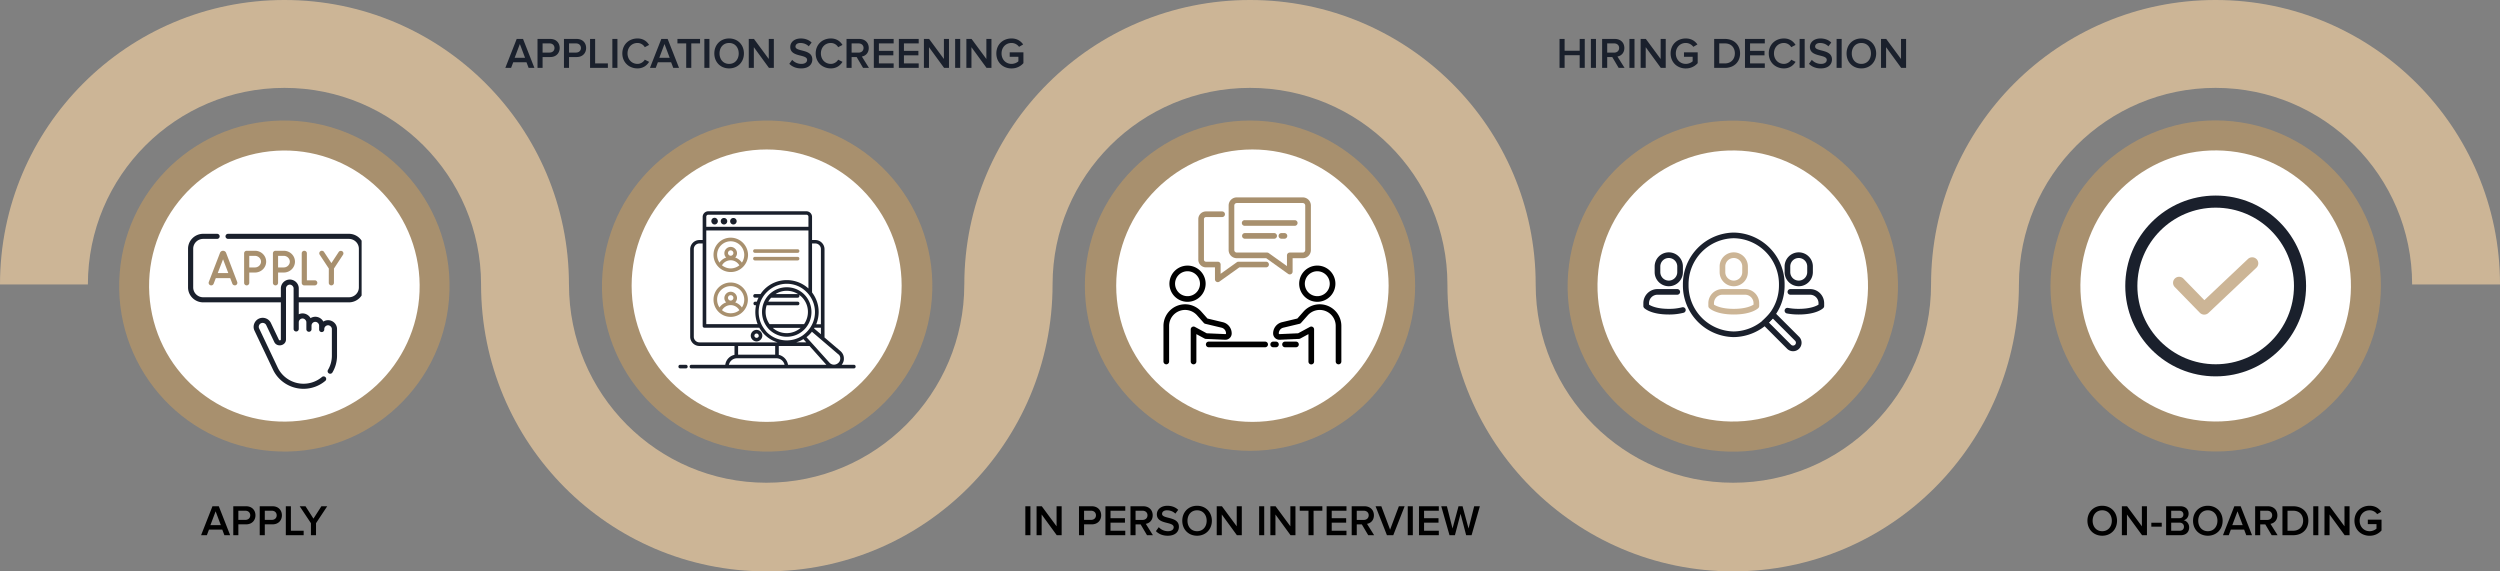 <svg width="1037" height="237" fill="none" xmlns="http://www.w3.org/2000/svg"><rect width="100%" height="100%" fill="#808080" stroke="none"/><path d="M118 0C52.828 0 0 52.828 0 118h36.452c0-45.036 36.512-81.548 81.548-81.548S199.548 72.964 199.548 118H236C236 52.828 183.172 0 118 0Zm400.5 0C453.052 0 400 52.828 400 118h36.606c0-45.036 36.667-81.548 81.894-81.548 45.227 0 81.894 36.512 81.894 81.548H637C637 52.828 583.938 0 518.5 0ZM919 0c-65.172 0-118 52.828-118 118h36.452c0-45.036 36.512-81.548 81.548-81.548s81.55 36.512 81.55 81.548H1037c0-65.172-52.828-118-118-118ZM317.905 237c65.449 0 118.701-53.275 118.701-119h-36.615c0 45.418-36.859 82.239-82.086 82.239-45.226 0-81.893-36.821-81.893-82.239h-36.47c0 65.725 52.915 119 118.363 119Zm400.989 0c65.448 0 118.559-53.275 118.559-119H801c0 45.418-36.88 82.239-82.106 82.239C673.667 200.239 637 163.418 637 118h-36.606c0 65.725 53.051 119 118.5 119Z" fill="#CCB596"/><path d="M186.256 124.086c2.997-37.799-25.154-70.875-62.878-73.878-37.723-3.003-70.734 25.204-73.73 63.003-2.998 37.799 25.154 70.876 62.877 73.879 37.724 3.003 70.734-25.205 73.731-63.004Z" fill="#A8906E"/><path d="M126.943 174.155c30.588-4.974 51.36-33.852 46.396-64.501-4.965-30.65-33.785-51.463-64.373-46.489-30.588 4.974-51.36 33.852-46.395 64.501 4.964 30.649 33.784 51.463 64.372 46.489Z" fill="#fff"/><path d="M386.151 127.581c4.916-37.595-21.515-72.064-59.034-76.99-37.519-4.924-71.919 21.559-76.835 59.153-4.915 37.594 21.515 72.063 59.034 76.989 37.52 4.925 71.92-21.558 76.835-59.152Z" fill="#A8906E"/><path d="M317.995 175C287.12 175 262 149.656 262 118.495 262 87.345 287.12 62 317.995 62 348.87 62 374 87.344 374 118.495 374 149.656 348.87 175 317.995 175Z" fill="#fff"/><path d="M587 118.5c0 37.832-30.668 68.5-68.5 68.5S450 156.332 450 118.5 480.668 50 518.5 50 587 80.668 587 118.5Z" fill="#A8906E"/><path d="M519.505 175C488.354 175 463 149.656 463 118.495 463 87.345 488.344 62 519.505 62 550.656 62 576 87.344 576 118.495 576 149.656 550.656 175 519.505 175Z" fill="#fff"/><path d="M786.696 127.654c4.939-37.59-21.47-72.075-58.986-77.023-37.515-4.948-71.931 21.514-76.869 59.105-4.938 37.59 21.471 72.074 58.986 77.022 37.516 4.949 71.931-21.513 76.869-59.104Z" fill="#A8906E"/><path d="M774.846 119.538c.499-31.046-24.214-56.62-55.199-57.12-30.984-.5-56.506 24.263-57.005 55.31-.499 31.046 24.214 56.619 55.199 57.119 30.984.5 56.506-24.263 57.005-55.309Z" fill="#fff"/><path d="M986.795 129.065c5.759-37.477-19.892-72.536-57.294-78.307-37.402-5.77-72.391 19.932-78.151 57.409-5.759 37.476 19.892 72.535 57.294 78.306 37.402 5.771 72.391-19.931 78.151-57.408Z" fill="#A8906E"/><path d="M974.826 124.84c3.431-30.86-18.756-58.663-49.554-62.1-30.799-3.438-58.547 18.793-61.977 49.653-3.43 30.86 18.756 58.663 49.555 62.101 30.798 3.437 58.546-18.794 61.976-49.654Z" fill="#fff"/><path d="M95.471 222h-2.394l-.882-2.322h-5.508L85.805 222h-2.394l4.716-12.006h2.628L95.471 222Zm-3.87-4.176-2.16-5.724-2.16 5.724h4.32Zm7.27 4.176h-2.107v-12.006h5.292c2.52 0 3.906 1.71 3.906 3.762 0 2.034-1.404 3.744-3.906 3.744H98.87v4.5Zm2.897-6.354c1.188 0 2.034-.756 2.034-1.89 0-1.152-.846-1.908-2.034-1.908H98.87v3.798h2.898Zm8.071 6.354h-2.106v-12.006h5.292c2.52 0 3.906 1.71 3.906 3.762 0 2.034-1.404 3.744-3.906 3.744h-3.186v4.5Zm2.898-6.354c1.188 0 2.034-.756 2.034-1.89 0-1.152-.846-1.908-2.034-1.908h-2.898v3.798h2.898ZM125.956 222h-7.398v-12.006h2.106v10.152h5.292V222Zm5.127 0h-2.106v-4.986l-4.662-7.02h2.412l3.294 5.13 3.294-5.13h2.412l-4.644 7.02V222Zm296.335 0h-2.106v-12.006h2.106V222Zm12.956 0h-2.034l-6.264-8.586V222h-2.106v-12.006h2.16l6.138 8.316v-8.316h2.106V222Zm9.298 0h-2.106v-12.006h5.292c2.52 0 3.906 1.71 3.906 3.762 0 2.034-1.404 3.744-3.906 3.744h-3.186v4.5Zm2.898-6.354c1.188 0 2.034-.756 2.034-1.89 0-1.152-.846-1.908-2.034-1.908h-2.898v3.798h2.898ZM466.761 222h-8.226v-12.006h8.226v1.854h-6.12v3.096h5.994v1.854h-5.994v3.348h6.12V222Zm11.469 0h-2.448l-2.646-4.482h-2.106V222h-2.106v-12.006h5.274c2.376 0 3.942 1.53 3.942 3.762 0 2.124-1.404 3.294-2.862 3.528L478.23 222Zm-4.302-6.336c1.188 0 2.052-.756 2.052-1.926 0-1.152-.864-1.89-2.052-1.89h-2.898v3.816h2.898Zm10.438 6.552c-2.214 0-3.816-.792-4.896-1.908l1.188-1.638a5.158 5.158 0 0 0 3.798 1.674c1.728 0 2.394-.846 2.394-1.656 0-2.52-6.984-.954-6.984-5.364 0-1.998 1.728-3.528 4.374-3.528 1.854 0 3.384.612 4.482 1.692l-1.188 1.566c-.954-.954-2.232-1.386-3.492-1.386-1.224 0-2.016.612-2.016 1.494 0 2.25 6.984.864 6.984 5.328 0 1.998-1.422 3.726-4.644 3.726Zm12.181 0c-3.6 0-6.138-2.628-6.138-6.21s2.538-6.21 6.138-6.21c3.582 0 6.138 2.628 6.138 6.21s-2.556 6.21-6.138 6.21Zm0-1.872c2.412 0 3.978-1.872 3.978-4.338 0-2.484-1.566-4.338-3.978-4.338-2.43 0-3.978 1.854-3.978 4.338 0 2.466 1.548 4.338 3.978 4.338ZM515.099 222h-2.034l-6.264-8.586V222h-2.106v-12.006h2.16l6.138 8.316v-8.316h2.106V222Zm9.298 0h-2.106v-12.006h2.106V222Zm12.956 0h-2.034l-6.264-8.586V222h-2.106v-12.006h2.16l6.138 8.316v-8.316h2.106V222Zm7.519 0h-2.106v-10.152h-3.636v-1.854h9.378v1.854h-3.636V222Zm13.647 0h-8.226v-12.006h8.226v1.854h-6.12v3.096h5.994v1.854h-5.994v3.348h6.12V222Zm11.468 0h-2.448l-2.646-4.482h-2.106V222h-2.106v-12.006h5.274c2.376 0 3.942 1.53 3.942 3.762 0 2.124-1.404 3.294-2.862 3.528l2.952 4.716Zm-4.302-6.336c1.188 0 2.052-.756 2.052-1.926 0-1.152-.864-1.89-2.052-1.89h-2.898v3.816h2.898ZM577.928 222H575.3l-4.716-12.006h2.394l3.636 9.702 3.636-9.702h2.394L577.928 222Zm8.115 0h-2.106v-12.006h2.106V222Zm10.778 0h-8.226v-12.006h8.226v1.854h-6.12v3.096h5.994v1.854h-5.994v3.348h6.12V222Zm13.593 0h-2.25l-2.322-8.874-2.34 8.874h-2.25l-3.42-12.006h2.34l2.34 9.234 2.484-9.234h1.674l2.484 9.234 2.34-9.234h2.358L610.414 222Zm261.591.216c-3.6 0-6.138-2.628-6.138-6.21s2.538-6.21 6.138-6.21c3.582 0 6.138 2.628 6.138 6.21s-2.556 6.21-6.138 6.21Zm0-1.872c2.412 0 3.978-1.872 3.978-4.338 0-2.484-1.566-4.338-3.978-4.338-2.43 0-3.978 1.854-3.978 4.338 0 2.466 1.548 4.338 3.978 4.338ZM890.557 222h-2.034l-6.264-8.586V222h-2.106v-12.006h2.16l6.138 8.316v-8.316h2.106V222Zm6.133-3.546h-4.32v-1.62h4.32v1.62Zm7.881 3.546h-6.066v-12.006h5.904c2.214 0 3.42 1.368 3.42 3.06 0 1.494-.972 2.52-2.088 2.754 1.296.198 2.322 1.476 2.322 2.934 0 1.872-1.224 3.258-3.492 3.258Zm-.576-7.056c1.062 0 1.674-.63 1.674-1.548 0-.882-.612-1.548-1.674-1.548h-3.384v3.096h3.384Zm.09 5.202c1.134 0 1.818-.63 1.818-1.674 0-.9-.63-1.674-1.818-1.674h-3.474v3.348h3.474Zm11.725 2.07c-3.6 0-6.138-2.628-6.138-6.21s2.538-6.21 6.138-6.21c3.582 0 6.138 2.628 6.138 6.21s-2.556 6.21-6.138 6.21Zm0-1.872c2.412 0 3.978-1.872 3.978-4.338 0-2.484-1.566-4.338-3.978-4.338-2.43 0-3.978 1.854-3.978 4.338 0 2.466 1.548 4.338 3.978 4.338ZM934.143 222h-2.394l-.882-2.322h-5.508l-.882 2.322h-2.394l4.716-12.006h2.628L934.143 222Zm-3.87-4.176-2.16-5.724-2.16 5.724h4.32ZM944.742 222h-2.448l-2.646-4.482h-2.106V222h-2.106v-12.006h5.274c2.376 0 3.942 1.53 3.942 3.762 0 2.124-1.404 3.294-2.862 3.528l2.952 4.716Zm-4.302-6.336c1.188 0 2.052-.756 2.052-1.926 0-1.152-.864-1.89-2.052-1.89h-2.898v3.816h2.898ZM951.239 222h-4.482v-12.006h4.464c3.762 0 6.282 2.484 6.282 5.994 0 3.546-2.52 6.012-6.264 6.012Zm-.018-1.854c2.61 0 4.122-1.872 4.122-4.158 0-2.304-1.44-4.14-4.104-4.14h-2.376v8.298h2.358ZM961.642 222h-2.106v-12.006h2.106V222Zm12.956 0h-2.034l-6.264-8.586V222h-2.106v-12.006h2.16l6.138 8.316v-8.316h2.106V222Zm8.329.234c-3.492 0-6.3-2.466-6.3-6.228 0-3.78 2.808-6.21 6.3-6.21 2.34 0 3.87 1.116 4.824 2.484l-1.71.99c-.648-.9-1.782-1.602-3.114-1.602-2.376 0-4.14 1.8-4.14 4.338 0 2.502 1.764 4.338 4.14 4.338 1.224 0 2.304-.558 2.844-1.08v-1.854h-3.6v-1.854h5.688v4.482c-1.17 1.314-2.862 2.196-4.932 2.196Z" fill="#000"/><path d="M221.666 28.159h-2.394l-.882-2.322h-5.508L212 28.159h-2.394l4.716-12.006h2.628l4.716 12.006Zm-3.87-4.176-2.16-5.724-2.16 5.724h4.32Zm7.27 4.176h-2.106V16.153h5.292c2.52 0 3.906 1.71 3.906 3.762 0 2.034-1.404 3.744-3.906 3.744h-3.186v4.5Zm2.898-6.354c1.188 0 2.034-.756 2.034-1.89 0-1.152-.846-1.908-2.034-1.908h-2.898v3.798h2.898Zm8.07 6.354h-2.106V16.153h5.292c2.52 0 3.906 1.71 3.906 3.762 0 2.034-1.404 3.744-3.906 3.744h-3.186v4.5Zm2.898-6.354c1.188 0 2.034-.756 2.034-1.89 0-1.152-.846-1.908-2.034-1.908h-2.898v3.798h2.898Zm13.219 6.354h-7.398V16.153h2.106v10.152h5.292v1.854Zm3.958 0h-2.106V16.153h2.106v12.006Zm8.33.216c-3.546 0-6.3-2.52-6.3-6.21 0-3.708 2.754-6.21 6.3-6.21 2.412 0 3.924 1.242 4.806 2.682l-1.782.936a3.549 3.549 0 0 0-3.024-1.746c-2.376 0-4.14 1.8-4.14 4.338 0 2.502 1.764 4.338 4.14 4.338 1.278 0 2.448-.756 3.024-1.746l1.8.9c-.918 1.44-2.412 2.718-4.824 2.718Zm17.221-.216h-2.394l-.882-2.322h-5.508l-.882 2.322H269.6l4.716-12.006h2.628l4.716 12.006Zm-3.87-4.176-2.16-5.724-2.16 5.724h4.32Zm8.954 4.176h-2.106V18.007h-3.636v-1.854h9.378v1.854h-3.636v10.152Zm7.527 0h-2.106V16.153h2.106v12.006Zm8.168.216c-3.6 0-6.138-2.628-6.138-6.21s2.538-6.21 6.138-6.21c3.582 0 6.138 2.628 6.138 6.21s-2.556 6.21-6.138 6.21Zm0-1.872c2.412 0 3.978-1.872 3.978-4.338 0-2.484-1.566-4.338-3.978-4.338-2.43 0-3.978 1.854-3.978 4.338 0 2.466 1.548 4.338 3.978 4.338Zm18.552 1.656h-2.034l-6.264-8.586v8.586h-2.106V16.153h2.16l6.138 8.316v-8.316h2.106v12.006Zm11.313.216c-2.214 0-3.816-.792-4.896-1.908l1.188-1.638a5.158 5.158 0 0 0 3.798 1.674c1.728 0 2.394-.846 2.394-1.656 0-2.52-6.984-.954-6.984-5.364 0-1.998 1.728-3.528 4.374-3.528 1.854 0 3.384.612 4.482 1.692l-1.188 1.566c-.954-.954-2.232-1.386-3.492-1.386-1.224 0-2.016.612-2.016 1.494 0 2.25 6.984.864 6.984 5.328 0 1.998-1.422 3.726-4.644 3.726Zm12.344 0c-3.546 0-6.3-2.52-6.3-6.21 0-3.708 2.754-6.21 6.3-6.21 2.412 0 3.924 1.242 4.806 2.682l-1.782.936a3.549 3.549 0 0 0-3.024-1.746c-2.376 0-4.14 1.8-4.14 4.338 0 2.502 1.764 4.338 4.14 4.338 1.278 0 2.448-.756 3.024-1.746l1.8.9c-.918 1.44-2.412 2.718-4.824 2.718Zm15.797-.216h-2.448l-2.646-4.482h-2.106v4.482h-2.106V16.153h5.274c2.376 0 3.942 1.53 3.942 3.762 0 2.124-1.404 3.294-2.862 3.528l2.952 4.716Zm-4.302-6.336c1.188 0 2.052-.756 2.052-1.926 0-1.152-.864-1.89-2.052-1.89h-2.898v3.816h2.898Zm14.543 6.336h-8.226V16.153h8.226v1.854h-6.12v3.096h5.994v1.854h-5.994v3.348h6.12v1.854Zm10.388 0h-8.226V16.153h8.226v1.854h-6.12v3.096h5.994v1.854h-5.994v3.348h6.12v1.854Zm12.567 0h-2.034l-6.264-8.586v8.586h-2.106V16.153h2.16l6.138 8.316v-8.316h2.106v12.006Zm4.657 0h-2.106V16.153h2.106v12.006Zm12.956 0h-2.034l-6.264-8.586v8.586h-2.106V16.153h2.16l6.138 8.316v-8.316h2.106v12.006Zm8.329.234c-3.492 0-6.3-2.466-6.3-6.228 0-3.78 2.808-6.21 6.3-6.21 2.34 0 3.87 1.116 4.824 2.484l-1.71.99c-.648-.9-1.782-1.602-3.114-1.602-2.376 0-4.14 1.8-4.14 4.338 0 2.502 1.764 4.338 4.14 4.338 1.224 0 2.304-.558 2.844-1.08v-1.854h-3.6v-1.854h5.688v4.482c-1.17 1.314-2.862 2.196-4.932 2.196Zm237.77-.234h-2.106v-5.256h-6.246v5.256h-2.106V16.153h2.106v4.896h6.246v-4.896h2.106v12.006Zm4.656 0h-2.106V16.153h2.106v12.006Zm11.858 0h-2.448l-2.646-4.482h-2.106v4.482h-2.106V16.153h5.274c2.376 0 3.942 1.53 3.942 3.762 0 2.124-1.404 3.294-2.862 3.528l2.952 4.716Zm-4.302-6.336c1.188 0 2.052-.756 2.052-1.926 0-1.152-.864-1.89-2.052-1.89h-2.898v3.816h2.898Zm8.423 6.336h-2.106V16.153h2.106v12.006Zm12.956 0h-2.034l-6.264-8.586v8.586h-2.106V16.153h2.16l6.138 8.316v-8.316h2.106v12.006Zm8.329.234c-3.492 0-6.3-2.466-6.3-6.228 0-3.78 2.808-6.21 6.3-6.21 2.34 0 3.87 1.116 4.824 2.484l-1.71.99c-.648-.9-1.782-1.602-3.114-1.602-2.376 0-4.14 1.8-4.14 4.338 0 2.502 1.764 4.338 4.14 4.338 1.224 0 2.304-.558 2.844-1.08v-1.854h-3.6v-1.854h5.688v4.482c-1.17 1.314-2.862 2.196-4.932 2.196Zm16.247-.234h-4.482V16.153h4.464c3.762 0 6.282 2.484 6.282 5.994 0 3.546-2.52 6.012-6.264 6.012Zm-.018-1.854c2.61 0 4.122-1.872 4.122-4.158 0-2.304-1.44-4.14-4.104-4.14h-2.376v8.298h2.358Zm16.541 1.854h-8.226V16.153h8.226v1.854h-6.12v3.096h5.994v1.854h-5.994v3.348h6.12v1.854Zm7.941.216c-3.546 0-6.3-2.52-6.3-6.21 0-3.708 2.754-6.21 6.3-6.21 2.412 0 3.924 1.242 4.806 2.682l-1.782.936a3.549 3.549 0 0 0-3.024-1.746c-2.376 0-4.14 1.8-4.14 4.338 0 2.502 1.764 4.338 4.14 4.338 1.278 0 2.448-.756 3.024-1.746l1.8.9c-.918 1.44-2.412 2.718-4.824 2.718Zm8.597-.216h-2.106V16.153h2.106v12.006Zm6.674.216c-2.214 0-3.816-.792-4.896-1.908l1.188-1.638a5.158 5.158 0 0 0 3.798 1.674c1.728 0 2.394-.846 2.394-1.656 0-2.52-6.984-.954-6.984-5.364 0-1.998 1.728-3.528 4.374-3.528 1.854 0 3.384.612 4.482 1.692l-1.188 1.566c-.954-.954-2.232-1.386-3.492-1.386-1.224 0-2.016.612-2.016 1.494 0 2.25 6.984.864 6.984 5.328 0 1.998-1.422 3.726-4.644 3.726Zm8.672-.216h-2.106V16.153h2.106v12.006Zm8.168.216c-3.6 0-6.138-2.628-6.138-6.21s2.538-6.21 6.138-6.21c3.582 0 6.138 2.628 6.138 6.21s-2.556 6.21-6.138 6.21Zm0-1.872c2.412 0 3.978-1.872 3.978-4.338 0-2.484-1.566-4.338-3.978-4.338-2.43 0-3.978 1.854-3.978 4.338 0 2.466 1.548 4.338 3.978 4.338Zm18.552 1.656h-2.034l-6.264-8.586v8.586h-2.106V16.153h2.16l6.138 8.316v-8.316h2.106v12.006Z" fill="#1A202C"/><g clip-path="url(#a)"><path d="M144.706 96.983H94.61c-.59 0-1.069.472-1.069 1.055 0 .582.479 1.054 1.07 1.054h50.095c2.291 0 4.155 1.839 4.155 4.099v16.018c0 2.26-1.864 4.098-4.155 4.098h-20.778v-3.694c.007-2-1.693-3.66-3.711-3.66-2.044.006-3.713 1.652-3.719 3.672v3.682H84.294c-2.291 0-4.155-1.838-4.155-4.098v-16.018c0-2.26 1.864-4.099 4.155-4.099h5.754c.59 0 1.07-.472 1.07-1.054 0-.583-.48-1.055-1.07-1.055h-5.754c-3.47 0-6.294 2.785-6.294 6.208v16.018c0 3.423 2.823 6.208 6.294 6.208h32.204l-.002 15.36c0 .515-.652.486-.802.171l-3.326-6.983c-.78-1.637-2.63-2.48-4.4-2.004-2.203.592-3.397 3.123-2.416 5.168l7.701 16.22c2.288 4.817 7.25 7.93 12.643 7.93 3.314 0 6.525-1.17 9.04-3.294a1.044 1.044 0 0 0 .116-1.487 1.078 1.078 0 0 0-1.507-.115 11.867 11.867 0 0 1-7.649 2.787c-4.567 0-8.769-2.636-10.706-6.715l-7.703-16.224c-.427-.89.08-1.976 1.044-2.235a1.63 1.63 0 0 1 1.901.866l3.326 6.983c1.133 2.379 4.877 1.564 4.877-1.068l.002-21.149c.002-.861.715-1.563 1.587-1.566.796 0 1.568.778 1.566 1.548v16.838c0 .583.479 1.055 1.069 1.055.591 0 1.07-.472 1.07-1.055v-2.774a1.583 1.583 0 0 1 1.587-1.565c.796 0 1.568.777 1.566 1.547v2.915c0 .582.478 1.054 1.069 1.054.59 0 1.069-.472 1.069-1.054v-1.507a1.586 1.586 0 0 1 1.587-1.566c.796 0 1.569.778 1.566 1.548v1.647c0 .582.479 1.055 1.07 1.055.59 0 1.069-.473 1.069-1.055v-.229c.017-.846.728-1.536 1.585-1.539.796 0 1.568.778 1.566 1.548v11.091c0 2.069-.56 4.101-1.619 5.875a1.047 1.047 0 0 0 .38 1.444 1.077 1.077 0 0 0 1.464-.374 13.567 13.567 0 0 0 1.913-6.945v-11.088c.006-2-1.693-3.66-3.711-3.66-.722.002-1.4.213-1.974.573-.619-1.205-1.951-2-3.315-2a3.745 3.745 0 0 0-1.993.579c-.625-1.188-1.947-1.969-3.299-1.969a3.748 3.748 0 0 0-1.581.354v-4.936h20.778c3.47 0 6.294-2.785 6.294-6.207v-16.019c0-3.423-2.823-6.208-6.294-6.208Z" fill="#1A202C"/><path d="M87.237 118.312a1.075 1.075 0 0 0 1.38-.612l.895-2.328H95.5l.886 2.325c.195.512.864.806 1.377.616a1.05 1.05 0 0 0 .624-1.359l-4.604-12.079a1.345 1.345 0 0 0-1.26-.856h-.002c-.55.001-1.04.326-1.249.829l-.01.024-4.647 12.079a1.052 1.052 0 0 0 .62 1.361Zm5.283-10.759 2.176 5.71h-4.373l2.197-5.71Zm33.706-3.534c-.59 0-1.069.473-1.069 1.055v12.241c0 .514.375.979.888 1.066.076.013 3.119.008 4.521 0a1.071 1.071 0 0 0 1.063-1.072 1.053 1.053 0 0 0-1.069-1.038h-.006c-1.16.006-2.412.002-3.259 0v-11.197c0-.582-.478-1.055-1.069-1.055Zm11.219 14.361h.003c.589 0 1.067-.47 1.069-1.052l.015-5.947 3.749-5.702a1.047 1.047 0 0 0-.315-1.459 1.079 1.079 0 0 0-1.479.311l-3.025 4.6-3.056-4.632a1.078 1.078 0 0 0-1.479-.309 1.045 1.045 0 0 0-.313 1.459l3.779 5.73-.015 5.944a1.061 1.061 0 0 0 1.067 1.057Zm-34.047-1.054v-4.272l2.377-.01c2.553 0 4.63-2.024 4.63-4.512 0-2.488-2.077-4.512-4.63-4.512h-3.446c-.591 0-1.069.472-1.069 1.054v12.252c0 .582.478 1.055 1.069 1.055s1.069-.473 1.069-1.055Zm4.869-8.795c0 1.303-1.141 2.403-2.497 2.403l-2.372.011v-4.816h2.377c1.351 0 2.492 1.1 2.492 2.402Zm7.08 8.795v-4.272l2.377-.01c2.553 0 4.63-2.024 4.63-4.512 0-2.488-2.077-4.512-4.63-4.512h-3.447c-.59 0-1.069.472-1.069 1.054v12.252c0 .582.479 1.055 1.069 1.055.591 0 1.07-.473 1.07-1.055Zm4.868-8.795c0 1.303-1.141 2.403-2.496 2.403l-2.372.011v-4.816h2.377c1.35 0 2.491 1.1 2.491 2.402Z" fill="#A8906E"/></g><path d="M354.164 151.312h-5.025c.6-.75.975-1.725.9-2.7 0-1.125-.525-2.175-1.35-2.925l-6.675-5.7v-36.6a3.84 3.84 0 0 0-3.825-3.825h-1.35v-9.6a2.337 2.337 0 0 0-2.325-2.325h-40.725a2.337 2.337 0 0 0-2.325 2.326v9.6h-1.35a3.84 3.84 0 0 0-3.825 3.824v36.3c0 2.1 1.725 3.825 3.825 3.825h14.55v3.675c-2.025.45-3.525 2.025-3.825 4.125h-14.025c-.45 0-.75.3-.75.75s.3.75.75.75h67.35c.45 0 .75-.3.75-.75s-.3-.75-.75-.75Zm-5.625-2.7c0 .75-.225 1.425-.75 1.875-1.05 1.05-2.775 1.05-3.75-.075l-9.525-10.575c.075 0 .075-.075.15-.075.825-.675 1.35-1.2 2.025-2.025 0-.075.075-.075.075-.15l10.875 9.3c.6.375.9 1.05.9 1.725Zm-55.575-53.024h42.375v24.074c-5.175-4.725-13.275-4.65-18.3.375-.6.6-1.125 1.275-1.575 1.95h-2.25c-.45 0-.75.3-.75.75s.3.75.75.75h1.425a7.652 7.652 0 0 0-.675 1.65h-.675c-.45 0-.75.3-.75.75s.3.75.75.75h.3c-.525 2.7-.3 5.4.675 7.8h-21.3v-38.85Zm23.1 39.374c-.075-.075-.075-.075 0 0-2.325-4.425-1.725-10.05 2.025-13.8 2.25-2.25 5.25-3.45 8.25-3.45s6 1.125 8.25 3.45c4.575 4.575 4.65 11.925 0 16.575-.525.525-1.05.975-1.65 1.425a11.726 11.726 0 0 1-14.925-1.425c-.75-.9-1.425-1.8-1.95-2.775Zm17.175 5.7 1.2 1.35h-4.2c1.05-.3 2.1-.75 3-1.35Zm4.425-4.425c.075-.075.15-.15.15-.3h2.7v2.7l-2.85-2.4Zm.525-35.25a2.337 2.337 0 0 1 2.325 2.325v31.2h-1.95c1.8-4.35 1.2-9.375-1.725-13.2v-20.325h1.35Zm-44.4-11.924h40.725c.45 0 .825.374.825.825v4.2h-42.375v-4.2c0-.45.375-.826.825-.826Zm-6 50.624v-36.375a2.337 2.337 0 0 1 2.325-2.325h1.35v34.2c0 .45.3.75.75.75h22.725c.6.975 1.275 1.95 2.1 2.775 1.575 1.575 3.45 2.7 5.475 3.3h-32.4a2.337 2.337 0 0 1-2.325-2.325Zm48 3.825 6.975 7.8h-15.9c-.3-2.025-1.875-3.675-3.825-4.125v-3.675h12.75Zm-14.25 3.6h-15.375v-3.6h15.375v3.6Zm-19.2 4.2c.375-1.575 1.725-2.7 3.375-2.7h16.35c1.65 0 3 1.125 3.375 2.7h-23.1Zm-17.85 0h-2.325c-.45 0-.75.3-.75.75 0 .451.3.75.75.75h2.325c.45 0 .75-.299.75-.75 0-.45-.375-.75-.75-.75Z" fill="#1A202C"/><path d="M303.089 117.188c-3.975 0-7.125 3.224-7.125 7.124 0 3.825 3.075 7.125 7.125 7.125 3.975 0 7.125-3.3 7.125-7.125 0-3.9-3.225-7.124-7.125-7.124Zm0 1.499c3.15 0 5.625 2.55 5.625 5.625 0 1.2-.375 2.325-.975 3.225a5.523 5.523 0 0 0-2.775-2.1c.45-.45.75-1.125.75-1.8 0-1.425-1.2-2.625-2.625-2.625s-2.625 1.2-2.625 2.625c0 .75.3 1.35.75 1.8a5.523 5.523 0 0 0-2.775 2.1c-.6-.9-.975-2.025-.975-3.225-.075-3.075 2.475-5.625 5.625-5.625Zm-3.6 9.975c.75-1.275 2.1-2.1 3.6-2.1s2.85.825 3.6 2.1c-1.05.9-2.325 1.275-3.6 1.275s-2.55-.375-3.6-1.275Zm3.6-3.975c-.6 0-1.125-.525-1.125-1.125s.45-1.125 1.125-1.125 1.125.525 1.125 1.125-.525 1.125-1.125 1.125Zm0-26.1c-3.975 0-7.125 3.225-7.125 7.125 0 3.825 3.075 7.125 7.125 7.125h.075c3.975 0 7.125-3.3 7.125-7.125-.075-3.975-3.3-7.125-7.2-7.125Zm0 7.5c-.6 0-1.125-.525-1.125-1.125s.525-1.125 1.125-1.125 1.125.525 1.125 1.125-.525 1.125-1.125 1.125Zm0 1.875c1.5 0 2.85.825 3.6 2.1-1.05.825-2.325 1.275-3.6 1.275s-2.55-.45-3.6-1.275c.675-1.275 2.1-2.1 3.6-2.1Zm4.65.975a5.523 5.523 0 0 0-2.775-2.1c.45-.45.75-1.125.75-1.8 0-1.425-1.2-2.625-2.625-2.625s-2.625 1.2-2.625 2.625c0 .75.3 1.35.75 1.8a5.523 5.523 0 0 0-2.775 2.1c-.6-.9-.975-2.025-.975-3.225 0-3.15 2.55-5.625 5.625-5.625s5.625 2.55 5.625 5.625c0 1.2-.375 2.325-.975 3.225Z" fill="#A8906E"/><path d="M326.339 139.687c2.775 0 5.325-1.05 7.275-2.999 3.975-3.975 3.975-10.501 0-14.551-3.975-3.974-10.5-3.974-14.55 0-3.975 3.975-3.975 10.501 0 14.551 1.95 1.874 4.575 2.999 7.275 2.999Zm0-1.5c-2.175 0-4.2-.75-5.775-2.175h11.55c-1.575 1.35-3.6 2.175-5.775 2.175Zm4.8-16.124c-.075 0-.15-.075-.3-.075h-9.15c2.925-1.875 6.6-1.8 9.45.075Zm-13.125 4.574h12.825c.45 0 .75-.3.75-.75s-.3-.75-.75-.75h-12.15c.3-.6.75-1.199 1.2-1.649h10.95c.45 0 .75-.3.75-.75a.68.68 0 0 0-.225-.525c.375.3.825.6 1.2.975 3.075 3.075 3.375 7.8.975 11.25h-14.325c-1.575-2.175-2.1-5.026-1.2-7.801Zm-4.2 10.2c-1.35 0-2.4 1.125-2.4 2.4s1.125 2.4 2.4 2.4 2.4-1.125 2.4-2.4-1.05-2.4-2.4-2.4Zm0 3.3c-.525 0-.9-.45-.9-.9 0-.525.45-.9.9-.9.525 0 .9.45.9.9.075.525-.375.9-.9.9Zm-17.4-47.025c.75 0 1.35-.6 1.35-1.35 0-.75-.6-1.425-1.35-1.425-.75 0-1.35.6-1.35 1.35 0 .75.6 1.425 1.35 1.425Zm3.9 0c.75 0 1.35-.6 1.35-1.35 0-.75-.6-1.35-1.35-1.35-.75 0-1.35.6-1.35 1.35 0 .75.6 1.35 1.35 1.35Zm3.9 0c.75 0 1.35-.6 1.35-1.35 0-.75-.6-1.35-1.35-1.35-.75 0-1.35.6-1.35 1.35 0 .75.6 1.35 1.35 1.35Z" fill="#1A202C"/><path d="M313.139 104.887h17.7c.45 0 .75-.3.75-.75s-.3-.75-.75-.75h-17.7c-.45 0-.75.3-.75.75s.375.75.75.75Zm0 3.15h17.7c.45 0 .75-.3.75-.75s-.3-.75-.75-.75h-17.7c-.45 0-.75.3-.75.75s.375.75.75.75Z" fill="#A8906E"/><path d="M492.587 125.195a7.518 7.518 0 0 1-6.941-4.637 7.515 7.515 0 0 1 1.628-8.187 7.52 7.52 0 0 1 8.186-1.629 7.515 7.515 0 0 1 4.638 6.94 7.522 7.522 0 0 1-7.511 7.513Zm0-12.681a5.168 5.168 0 1 0 5.167 5.168 5.17 5.17 0 0 0-5.167-5.166v-.002Zm2.497 38.612a1.172 1.172 0 0 1-1.172-1.172v-13.327a1.176 1.176 0 0 1 .572-1.006 1.165 1.165 0 0 1 1.157-.025l4.9 2.65 7.735.342a.253.253 0 0 0 .202-.076.271.271 0 0 0 .085-.198 2.451 2.451 0 0 0-1.888-2.392l-6.726-1.607a1.18 1.18 0 0 1-.604-.361l-2.81-3.165a6.625 6.625 0 0 0-7.311-1.794 6.625 6.625 0 0 0-4.275 6.196v14.762a1.172 1.172 0 1 1-2.344 0v-14.762a8.976 8.976 0 0 1 11.114-8.714 8.97 8.97 0 0 1 4.57 2.757l2.565 2.888 6.367 1.522a4.785 4.785 0 0 1 3.686 4.671 2.615 2.615 0 0 1-1.697 2.451c-.331.124-.684.18-1.037.165l-8.003-.354a1.18 1.18 0 0 1-.506-.14l-3.408-1.843v11.36a1.172 1.172 0 0 1-1.172 1.172Zm51.329-25.931a7.515 7.515 0 0 1-7.368-8.978 7.512 7.512 0 1 1 12.678 6.775 7.527 7.527 0 0 1-5.31 2.203Zm0-12.681a5.167 5.167 0 0 0-3.654 8.823 5.166 5.166 0 1 0 7.307-7.307 5.175 5.175 0 0 0-3.653-1.514v-.002Zm8.81 38.612a1.172 1.172 0 0 1-1.172-1.172v-14.763a6.627 6.627 0 0 0-4.275-6.196 6.63 6.63 0 0 0-7.312 1.794l-2.809 3.164c-.16.18-.371.306-.604.362l-6.726 1.609a2.451 2.451 0 0 0-1.888 2.391.275.275 0 0 0 .288.275l7.734-.342 4.901-2.65a1.168 1.168 0 0 1 1.575.452c.101.176.153.376.153.578v13.327a1.172 1.172 0 1 1-2.343 0v-11.361l-3.409 1.842a1.18 1.18 0 0 1-.506.14l-8.002.354a2.63 2.63 0 0 1-2.524-1.588 2.615 2.615 0 0 1-.21-1.028 4.786 4.786 0 0 1 3.686-4.672l6.367-1.521 2.565-2.888a8.969 8.969 0 0 1 9.896-2.43 8.979 8.979 0 0 1 5.787 8.388v14.763a1.17 1.17 0 0 1-1.172 1.172Z" fill="#000"/><path d="M535.005 113.828c-.244 0-.482-.076-.681-.218l-9.105-6.506h-12.202a3.38 3.38 0 0 1-3.378-3.377V85.251a3.382 3.382 0 0 1 3.378-3.377h27.361a3.383 3.383 0 0 1 3.378 3.377v18.476a3.382 3.382 0 0 1-3.378 3.378h-4.201v5.551a1.172 1.172 0 0 1-1.172 1.172Zm-21.988-29.61a1.036 1.036 0 0 0-1.034 1.033v18.476a1.034 1.034 0 0 0 1.034 1.034h12.577c.244 0 .482.076.681.218l7.558 5.4v-4.447a1.173 1.173 0 0 1 1.172-1.172h5.373a1.034 1.034 0 0 0 1.034-1.034V85.251a1.033 1.033 0 0 0-1.034-1.034h-27.361Z" fill="#A8906E"/><path d="M537.059 93.669h-20.723a1.173 1.173 0 1 1 0-2.344h20.724a1.17 1.17 0 1 1-.001 2.344Zm-4.27 5.354h-1.299a1.173 1.173 0 0 1 0-2.344h1.299a1.172 1.172 0 0 1 0 2.344Zm-4.271 0h-12.182a1.173 1.173 0 0 1 0-2.344h12.182a1.172 1.172 0 0 1 0 2.344Z" fill="#A8906E"/><path d="M505.138 117.027a1.171 1.171 0 0 1-1.171-1.171V110.9h-3.725a3.186 3.186 0 0 1-3.183-3.183V90.882a3.185 3.185 0 0 1 3.183-3.183h6.7a1.172 1.172 0 0 1 0 2.344h-6.7a.838.838 0 0 0-.84.839v16.835a.843.843 0 0 0 .839.839h4.897a1.172 1.172 0 0 1 1.172 1.172v3.85l6.723-4.805a1.17 1.17 0 0 1 .681-.218h11.462a1.17 1.17 0 0 1 1.172 1.172 1.172 1.172 0 0 1-1.172 1.171h-11.087l-8.271 5.911a1.167 1.167 0 0 1-.68.218Z" fill="#A8906E"/><path d="M537.62 144.045h-4.588a1.171 1.171 0 0 1 0-2.344h4.588a1.173 1.173 0 0 1 0 2.344Zm-8.354 0h-1.147a1.172 1.172 0 1 1 0-2.344h1.147a1.172 1.172 0 0 1 0 2.344Zm-4.486 0h-23.4a1.172 1.172 0 1 1 0-2.344h23.4c.31 0 .609.124.828.344a1.168 1.168 0 0 1 0 1.657 1.17 1.17 0 0 1-.828.343Z" fill="#000"/><g clip-path="url(#b)"><path d="M692.211 118.737a5.868 5.868 0 0 1-5.859-5.859v-2.344a5.857 5.857 0 0 1 5.859-5.86 5.86 5.86 0 0 1 5.859 5.86v2.344a5.866 5.866 0 0 1-5.859 5.859Zm0-11.719a3.518 3.518 0 0 0-3.516 3.516v2.344a3.515 3.515 0 0 0 7.032 0v-2.344a3.516 3.516 0 0 0-3.516-3.516Zm0 23.438c-7.306 0-9.929-2.413-10.204-2.687a1.176 1.176 0 0 1-.343-.829v-1.172a5.868 5.868 0 0 1 5.859-5.859h8.204a1.171 1.171 0 0 1 0 2.344h-8.204a3.514 3.514 0 0 0-3.515 3.515v.593c.832.536 3.263 1.751 8.203 1.751a21.46 21.46 0 0 0 5.552-.646 1.174 1.174 0 0 1 1.425.828 1.168 1.168 0 0 1-.811 1.434 23.776 23.776 0 0 1-6.166.728Z" fill="#1A202C"/><path d="M719.164 118.737a5.868 5.868 0 0 1-5.859-5.859v-2.344a5.857 5.857 0 0 1 5.859-5.86 5.86 5.86 0 0 1 5.859 5.86v2.344a5.862 5.862 0 0 1-5.859 5.859Zm0-11.719a3.518 3.518 0 0 0-3.516 3.516v2.344a3.515 3.515 0 0 0 7.032 0v-2.344a3.516 3.516 0 0 0-3.516-3.516Zm0 23.438c-7.305 0-9.929-2.413-10.203-2.687a1.173 1.173 0 0 1-.344-.829v-1.172a5.868 5.868 0 0 1 5.86-5.859h9.375a5.868 5.868 0 0 1 5.859 5.859v1.172c0 .311-.124.609-.343.829-.275.274-2.898 2.687-10.204 2.687Zm-8.203-4.095c.832.536 3.264 1.751 8.203 1.751 4.94 0 7.358-1.208 8.203-1.758v-.586a3.515 3.515 0 0 0-3.515-3.515h-9.375a3.515 3.515 0 0 0-3.516 3.515v.593Z" fill="#CCB596"/><path d="M746.117 118.737a5.868 5.868 0 0 1-5.859-5.859v-2.344a5.857 5.857 0 0 1 5.859-5.86c1.554 0 3.045.618 4.143 1.717a5.858 5.858 0 0 1 1.717 4.143v2.344a5.867 5.867 0 0 1-5.86 5.859Zm0-11.719a3.515 3.515 0 0 0-3.515 3.516v2.344a3.514 3.514 0 1 0 7.031 0v-2.344a3.516 3.516 0 0 0-3.516-3.516Zm0 23.438a25.772 25.772 0 0 1-4.912-.436 1.175 1.175 0 0 1-.926-1.375 1.18 1.18 0 0 1 .496-.748 1.18 1.18 0 0 1 .88-.178 23.27 23.27 0 0 0 4.462.393c4.922 0 7.358-1.208 8.203-1.758v-.586c0-.932-.37-1.826-1.029-2.486a3.518 3.518 0 0 0-2.486-1.029h-8.203a1.173 1.173 0 0 1 0-2.344h8.203a5.868 5.868 0 0 1 5.859 5.859v1.172c0 .311-.124.609-.343.829-.275.274-2.898 2.687-10.204 2.687Z" fill="#1A202C"/><path d="M719.164 139.831a21.42 21.42 0 0 1-21.094-21.68 21.414 21.414 0 0 1 6.066-15.2 21.414 21.414 0 0 1 15.028-6.48 21.418 21.418 0 0 1 21.094 21.68 21.418 21.418 0 0 1-21.094 21.68Zm0-41.016a19.073 19.073 0 0 0-18.75 19.336 19.076 19.076 0 0 0 18.75 19.336 19.074 19.074 0 0 0 18.75-19.336 19.072 19.072 0 0 0-18.75-19.336Z" fill="#1A202C"/><path d="M743.773 145.69a3.48 3.48 0 0 1-2.473-1.023l-10.079-10.069a1.172 1.172 0 0 1 0-1.657l3.316-3.313a1.172 1.172 0 0 1 1.657 0l10.071 10.068a3.497 3.497 0 0 1 0 4.948l-.022.023a3.485 3.485 0 0 1-2.47 1.023Zm-10.06-11.921 9.24 9.24a1.16 1.16 0 0 0 1.634 0l.022-.024a1.156 1.156 0 0 0 .251-1.258 1.15 1.15 0 0 0-.251-.375l-9.243-9.239-1.653 1.656Z" fill="#1A202C"/></g><path d="m932.463 107.413-18.097 17.093-8.685-8.935a2.502 2.502 0 1 0-3.59 3.488l10.417 10.693a2.55 2.55 0 0 0 3.54.075l19.904-18.774a2.502 2.502 0 0 0 .1-3.54 2.561 2.561 0 0 0-3.589-.1Z" fill="#CCB596"/><path d="M919.06 81.117c-20.682 0-37.499 16.817-37.499 37.499 0 20.683 16.817 37.5 37.499 37.5 20.683 0 37.501-16.817 37.501-37.5 0-20.682-16.818-37.5-37.501-37.5Zm0 69.979c-17.921 0-32.479-14.583-32.479-32.48s14.558-32.48 32.479-32.48c17.939 0 32.48 14.542 32.48 32.48 0 17.938-14.541 32.48-32.48 32.48Z" fill="#1A202C"/><defs><clipPath id="a"><path fill="#fff" transform="translate(77 90.131)" d="M0 0h73v72H0z"/></clipPath><clipPath id="b"><path fill="#fff" transform="translate(681.664 80.065)" d="M0 0h75v75H0z"/></clipPath></defs></svg>